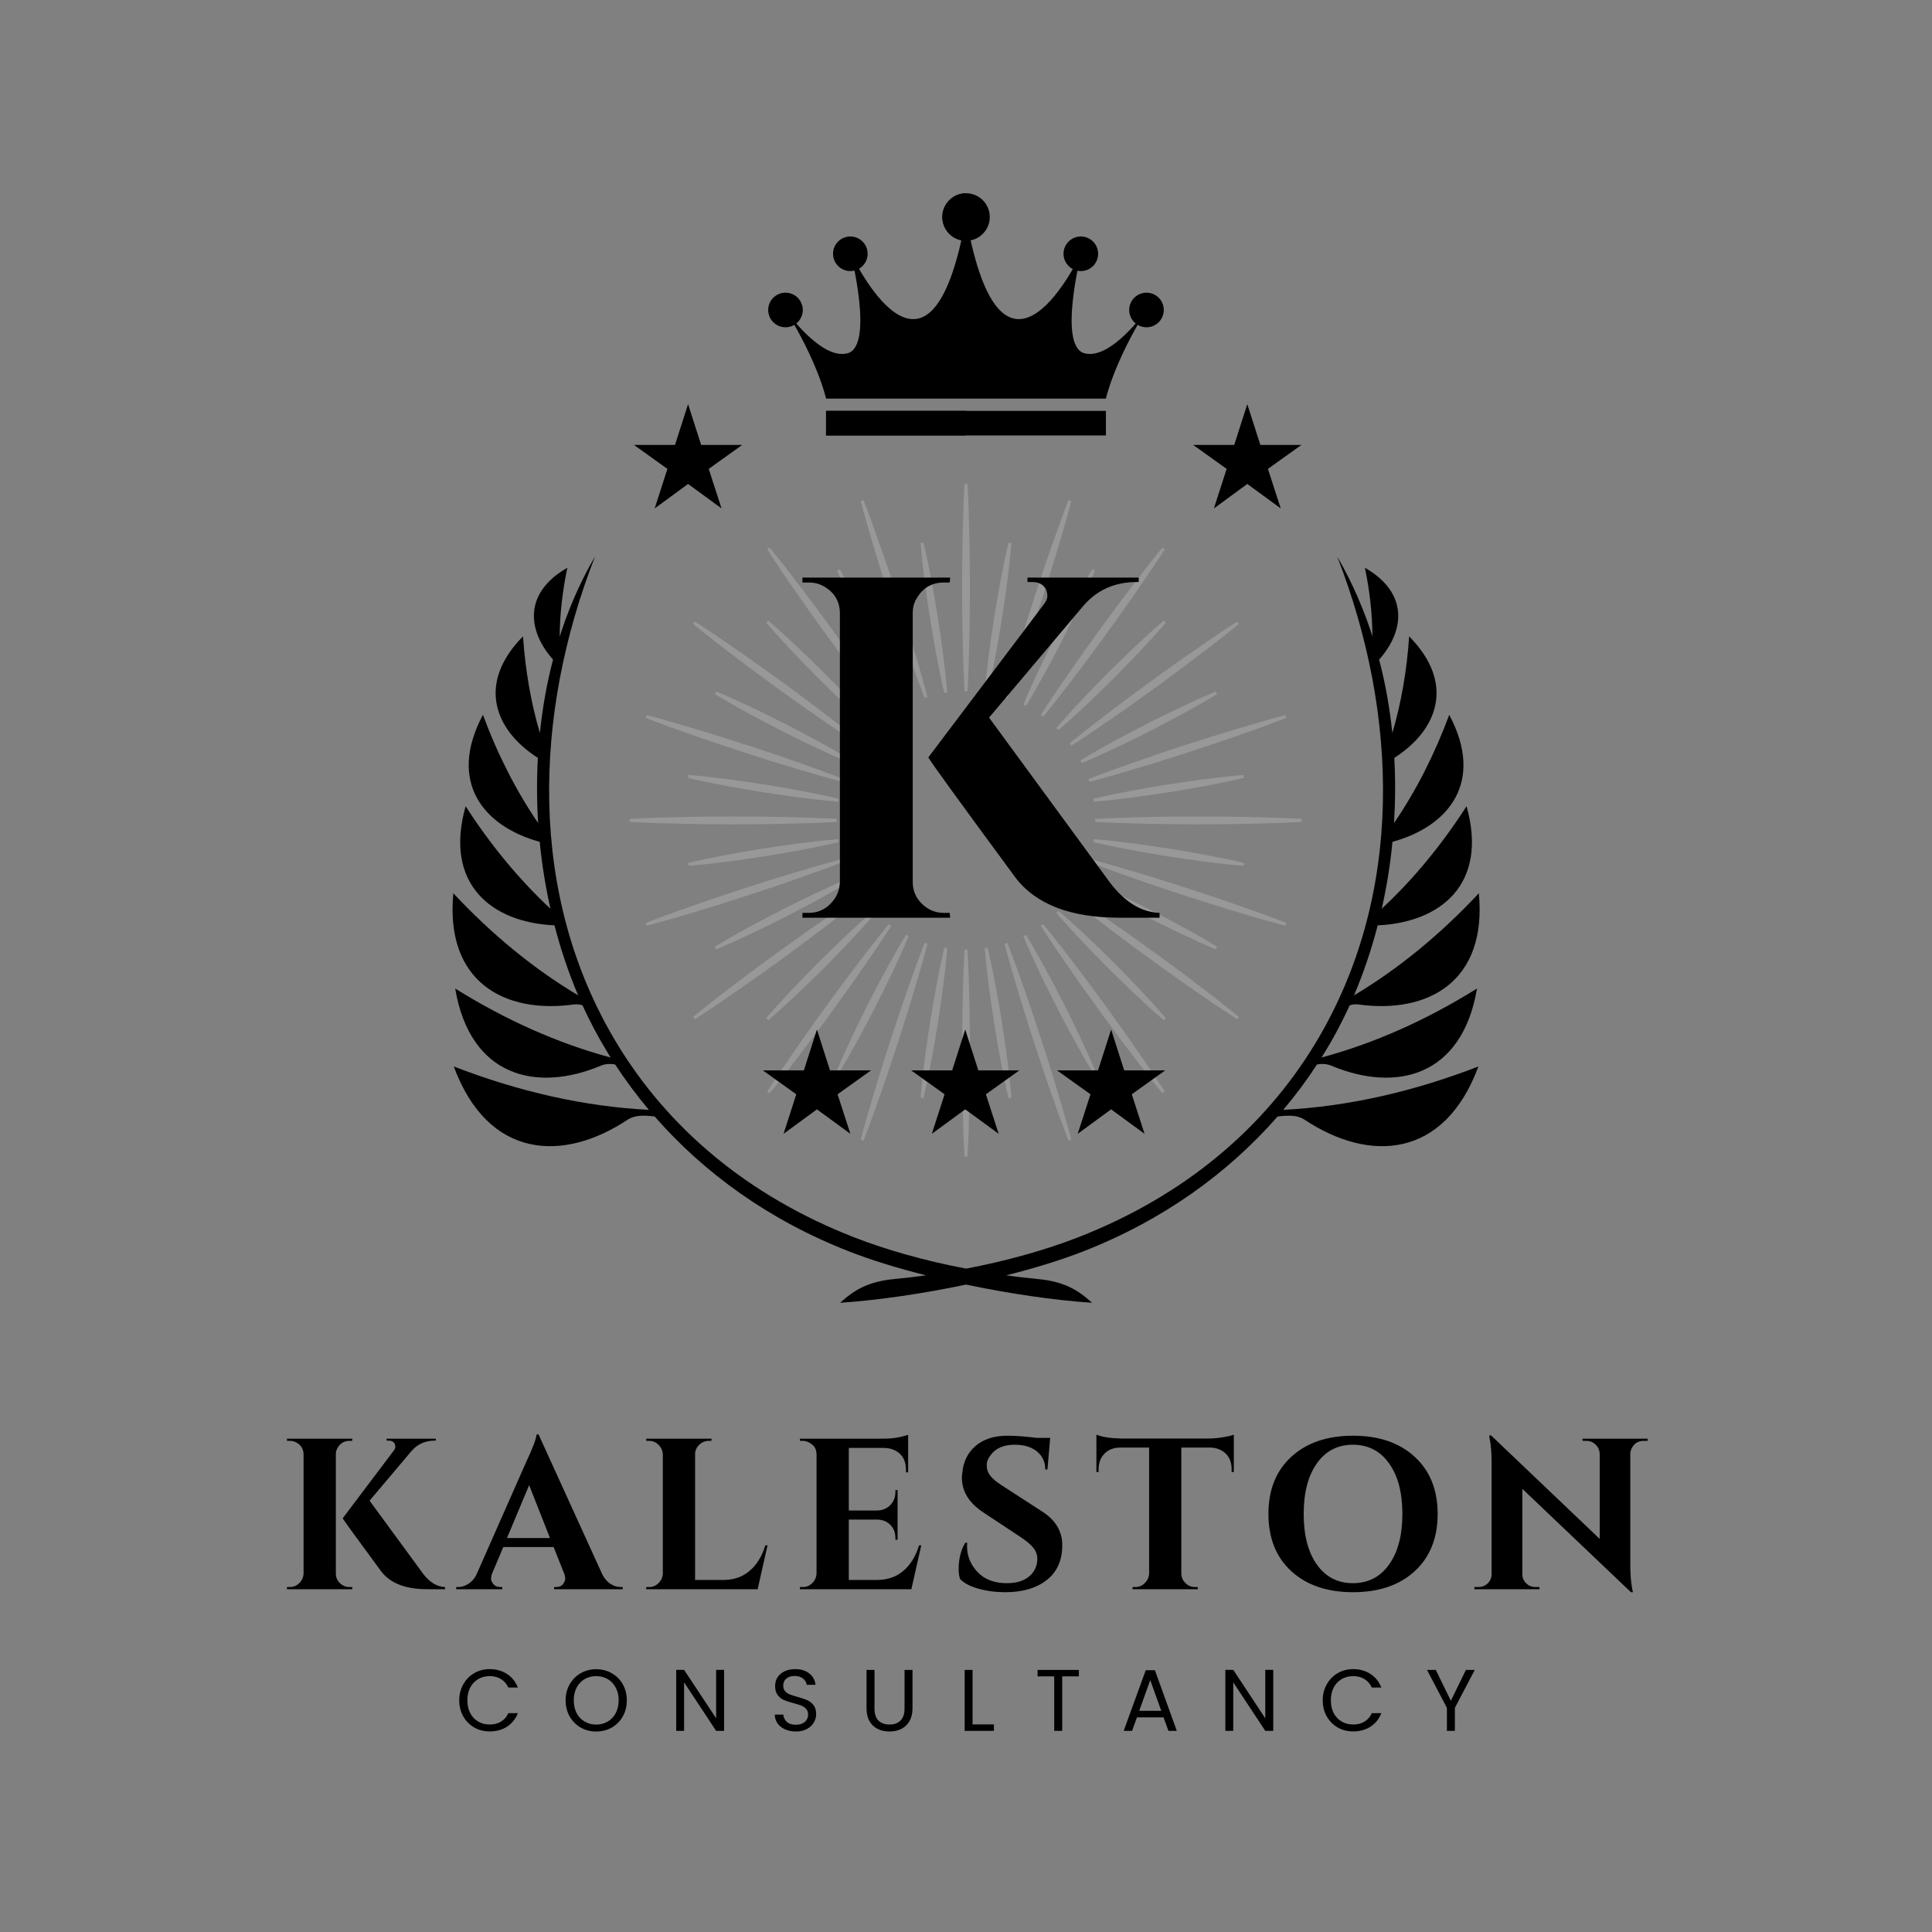<svg xmlns="http://www.w3.org/2000/svg" xmlns:xlink="http://www.w3.org/1999/xlink" width="500" viewBox="0 0 375 375" height="500" preserveAspectRatio="xMidYMid meet"><rect x="0" y="0" width="375" height="375" fill="#808080" stroke="none"/><defs><filter x="0%" y="0%" width="100%" height="100%" id="2aec930bda"></filter><g></g><clipPath id="3173ba6b5f"><path d="M 87 108.027 L 288 108.027 L 288 252.777 L 87 252.777 Z M 87 108.027 " clip-rule="nonzero"></path></clipPath><clipPath id="eea3cd1ac2"><path d="M 149.047 56 L 156 56 L 156 64 L 149.047 64 Z M 149.047 56 " clip-rule="nonzero"></path></clipPath><clipPath id="a10a389f5b"><path d="M 182 37.5 L 193 37.5 L 193 47 L 182 47 Z M 182 37.5 " clip-rule="nonzero"></path></clipPath><clipPath id="e6b680c7a3"><path d="M 182 37.5 L 188 37.5 L 188 47 L 182 47 Z M 182 37.5 " clip-rule="nonzero"></path></clipPath><clipPath id="25911d4c28"><path d="M 160 79 L 215 79 L 215 84.75 L 160 84.75 Z M 160 79 " clip-rule="nonzero"></path></clipPath><clipPath id="0dafad5fd7"><path d="M 160 79 L 188 79 L 188 84.75 L 160 84.75 Z M 160 79 " clip-rule="nonzero"></path></clipPath><mask id="b6358a9aa8"><g filter="url(#2aec930bda)"><rect x="-37.5" width="450" fill="#000000" y="-37.5" height="450" fill-opacity="0.19"></rect></g></mask><clipPath id="7f4a4b5c7a"><path d="M 65 0.969 L 68 0.969 L 68 42 L 65 42 Z M 65 0.969 " clip-rule="nonzero"></path></clipPath><clipPath id="d9b4740be5"><path d="M 91 65 L 131.648 65 L 131.648 67 L 91 67 Z M 91 65 " clip-rule="nonzero"></path></clipPath><clipPath id="56d5cd02d7"><path d="M 65 91 L 68 91 L 68 131.469 L 65 131.469 Z M 65 91 " clip-rule="nonzero"></path></clipPath><clipPath id="2673f03d1c"><path d="M 1.148 65 L 42 65 L 42 67 L 1.148 67 Z M 1.148 65 " clip-rule="nonzero"></path></clipPath><clipPath id="458d68f6e7"><rect x="0" width="132" y="0" height="132"></rect></clipPath><clipPath id="03ce824675"><path d="M 123.055 78.441 L 144.055 78.441 L 144.055 98.691 L 123.055 98.691 Z M 123.055 78.441 " clip-rule="nonzero"></path></clipPath><clipPath id="a5131210e8"><path d="M 231.598 78.441 L 252.598 78.441 L 252.598 98.691 L 231.598 98.691 Z M 231.598 78.441 " clip-rule="nonzero"></path></clipPath><clipPath id="7c7a5e9e7a"><path d="M 148.066 199.832 L 169.066 199.832 L 169.066 220.082 L 148.066 220.082 Z M 148.066 199.832 " clip-rule="nonzero"></path></clipPath><clipPath id="c16476a4c5"><path d="M 176.852 199.832 L 197.852 199.832 L 197.852 220.082 L 176.852 220.082 Z M 176.852 199.832 " clip-rule="nonzero"></path></clipPath><clipPath id="07eb1e9778"><path d="M 205.168 199.832 L 226.168 199.832 L 226.168 220.082 L 205.168 220.082 Z M 205.168 199.832 " clip-rule="nonzero"></path></clipPath></defs><g clip-path="url(#3173ba6b5f)"><path fill="#000000" d="M 117.605 203.754 L 118.516 205.262 C 108.223 202.488 98.125 197.965 88.352 191.871 C 91.238 209.035 104.125 212.113 116.688 206.824 C 117.539 206.48 118.434 206.445 119.391 206.609 C 121.395 209.648 123.57 212.598 125.941 215.418 C 113.438 214.785 100.75 211.902 88.074 207 C 94.727 224.988 109.305 225.652 121.809 217.34 C 123.238 216.406 124.977 216.469 127.07 216.707 C 136.707 227.734 149.34 236.883 164.918 242.945 C 169.047 244.559 174.176 246.148 179.734 247.539 C 177.711 247.828 175.66 248.047 173.652 248.254 C 168.543 248.727 165.84 250.359 163.062 252.871 C 170.582 252.363 179.238 251.074 187.52 249.336 C 195.797 251.074 204.457 252.363 211.973 252.871 C 209.211 250.359 206.516 248.727 201.391 248.254 C 199.379 248.047 197.328 247.828 195.301 247.539 C 200.863 246.148 205.973 244.559 210.121 242.945 C 225.699 236.883 238.332 227.734 247.988 216.707 C 250.062 216.469 251.824 216.406 253.227 217.34 C 265.73 225.652 280.309 224.988 286.961 207 C 274.297 211.902 261.598 214.785 249.082 215.418 C 251.457 212.598 253.656 209.648 255.633 206.609 C 256.598 206.445 257.496 206.48 258.34 206.824 C 270.926 212.113 283.785 209.035 286.688 191.871 C 276.914 197.965 266.812 202.488 256.508 205.262 L 257.43 203.754 C 259.113 201.012 260.598 198.109 261.98 195.129 C 262.539 194.941 263.117 194.891 263.695 194.969 C 277.117 196.82 288.68 190.582 287.043 173.383 C 279.594 181.34 271.5 188.016 262.816 193.195 C 264.664 188.844 266.191 184.309 267.414 179.609 C 279.648 179.059 288.906 171.586 284.656 156.488 C 279.812 164.02 274.32 170.688 268.195 176.383 C 269.164 172.113 269.855 167.781 270.277 163.398 C 281.297 160.379 288.195 151.695 281.297 138.746 C 278.457 146.414 274.883 153.449 270.582 159.75 C 270.832 155.535 270.867 151.285 270.633 147.105 C 279.051 141.719 282.551 132.68 273.516 123.516 C 273.078 130.055 271.996 136.363 270.258 142.27 C 269.738 137.434 268.91 132.656 267.688 128.027 C 272.707 122.375 273.398 115.051 264.926 110.203 C 265.871 114.719 266.367 119.195 266.387 123.535 L 266.746 124.629 C 264.949 118.758 262.555 113.176 259.551 108.027 C 271.441 138.551 272.707 173.691 255.324 202.488 C 245.434 218.848 230.027 232.074 209.234 240.172 C 202.898 242.637 195.371 244.754 187.52 246.238 C 179.664 244.754 172.125 242.637 165.805 240.172 C 145.008 232.074 129.594 218.848 119.711 202.488 C 102.316 173.691 103.582 138.551 115.488 108.027 C 112.473 113.176 110.09 118.758 108.301 124.629 L 108.637 123.535 C 108.66 119.195 109.18 114.719 110.121 110.203 C 101.625 115.051 102.316 122.375 107.348 128.027 C 106.129 132.656 105.285 137.434 104.793 142.27 C 103.043 136.363 101.969 130.055 101.512 123.516 C 92.484 132.68 95.984 141.719 104.398 147.105 C 104.172 151.285 104.191 155.535 104.445 159.75 C 100.164 153.449 96.57 146.414 93.738 138.746 C 86.84 151.695 93.738 160.379 104.758 163.398 C 105.184 167.781 105.887 172.113 106.84 176.383 C 100.727 170.688 95.234 164.02 90.375 156.488 C 86.117 171.586 95.383 179.059 107.625 179.609 C 108.844 184.309 110.367 188.844 112.219 193.195 C 103.535 188.016 95.43 181.34 87.992 173.383 C 86.359 190.582 97.93 196.82 111.332 194.969 C 111.918 194.891 112.492 194.941 113.059 195.129 C 114.43 198.109 115.949 201.012 117.605 203.754 Z M 117.605 203.754 " fill-opacity="1" fill-rule="evenodd"></path></g><path fill="#000000" d="M 187.5 42.125 L 187.5 77.371 L 160.34 77.371 C 160.34 77.371 158.844 70.445 152.465 60.168 C 152.465 60.168 159.387 70.027 164.547 68.559 C 169.707 67.09 165.094 49.047 165.094 49.047 C 165.094 49.047 180.418 82.242 187.5 42.125 " fill-opacity="1" fill-rule="nonzero"></path><path fill="#000000" d="M 187.5 42.125 L 187.5 77.371 L 214.656 77.371 C 214.656 77.371 216.152 70.445 222.531 60.168 C 222.531 60.168 215.609 70.027 210.449 68.559 C 205.285 67.09 209.902 49.047 209.902 49.047 C 209.902 49.047 194.578 82.242 187.5 42.125 " fill-opacity="1" fill-rule="nonzero"></path><g clip-path="url(#eea3cd1ac2)"><path fill="#000000" d="M 155.82 60.168 C 155.82 58.312 154.316 56.809 152.465 56.809 C 150.609 56.809 149.105 58.312 149.105 60.168 C 149.105 62.02 150.609 63.523 152.465 63.523 C 154.316 63.523 155.82 62.02 155.82 60.168 " fill-opacity="1" fill-rule="nonzero"></path></g><path fill="#000000" d="M 168.406 49.258 C 168.406 47.402 166.902 45.902 165.051 45.902 C 163.195 45.902 161.691 47.402 161.691 49.258 C 161.691 51.113 163.195 52.613 165.051 52.613 C 166.902 52.613 168.406 51.113 168.406 49.258 " fill-opacity="1" fill-rule="nonzero"></path><path fill="#000000" d="M 219.176 60.168 C 219.176 58.312 220.68 56.809 222.535 56.809 C 224.387 56.809 225.891 58.312 225.891 60.168 C 225.891 62.02 224.387 63.523 222.535 63.523 C 220.68 63.523 219.176 62.02 219.176 60.168 " fill-opacity="1" fill-rule="nonzero"></path><path fill="#000000" d="M 206.43 49.258 C 206.43 47.402 207.934 45.902 209.789 45.902 C 211.645 45.902 213.145 47.402 213.145 49.258 C 213.145 51.113 211.645 52.613 209.789 52.613 C 207.934 52.613 206.43 51.113 206.43 49.258 " fill-opacity="1" fill-rule="nonzero"></path><g clip-path="url(#a10a389f5b)"><path fill="#000000" d="M 192.113 42.125 C 192.113 39.574 190.047 37.508 187.5 37.508 C 184.949 37.508 182.883 39.574 182.883 42.125 C 182.883 44.672 184.949 46.742 187.5 46.742 C 190.047 46.742 192.113 44.672 192.113 42.125 " fill-opacity="1" fill-rule="nonzero"></path></g><g clip-path="url(#e6b680c7a3)"><path fill="#000000" d="M 187.57 37.508 C 185.023 37.508 182.953 39.574 182.953 42.125 C 182.953 44.672 185.023 46.742 187.57 46.742 " fill-opacity="1" fill-rule="nonzero"></path></g><g clip-path="url(#25911d4c28)"><path fill="#000000" d="M 214.656 84.52 L 160.336 84.52 L 160.336 79.754 L 214.656 79.754 L 214.656 84.52 " fill-opacity="1" fill-rule="nonzero"></path></g><g clip-path="url(#0dafad5fd7)"><path fill="#000000" d="M 187.5 84.52 L 160.336 84.52 L 160.336 79.754 L 187.5 79.754 L 187.5 84.52 " fill-opacity="1" fill-rule="nonzero"></path></g><g mask="url(#b6358a9aa8)"><g transform="matrix(1, 0, 0, 1, 121, 93)"><g clip-path="url(#458d68f6e7)"><path fill="#ffffff" d="M 70.141 41.43 C 70.562 36.234 71.309 31.117 71.98 26.793 C 72.68 22.469 73.555 17.367 74.754 12.305 L 75.316 12.395 C 74.895 17.574 74.152 22.699 73.48 27.031 C 72.785 31.352 71.91 36.449 70.707 41.52 L 70.141 41.43 " fill-opacity="1" fill-rule="nonzero"></path><path fill="#ffffff" d="M 77.629 43.77 C 79.637 38.961 81.926 34.324 83.902 30.418 C 85.902 26.52 88.312 21.938 91.02 17.496 L 91.523 17.754 C 89.523 22.555 87.23 27.195 85.254 31.105 C 83.258 35 80.852 39.582 78.137 44.027 L 77.629 43.77 " fill-opacity="1" fill-rule="nonzero"></path><path fill="#ffffff" d="M 84.031 48.309 C 87.422 44.355 91.035 40.648 94.117 37.547 C 97.227 34.461 100.934 30.848 104.879 27.457 L 105.285 27.859 C 101.895 31.809 98.281 35.516 95.195 38.621 C 92.09 41.707 88.387 45.32 84.434 48.711 L 84.031 48.309 " fill-opacity="1" fill-rule="nonzero"></path><path fill="#ffffff" d="M 88.711 54.602 C 93.16 51.891 97.742 49.484 101.633 47.488 C 105.543 45.512 110.188 43.219 114.988 41.215 L 115.246 41.723 C 110.805 44.43 106.223 46.84 102.324 48.84 C 98.418 50.816 93.781 53.105 88.973 55.109 L 88.711 54.602 " fill-opacity="1" fill-rule="nonzero"></path><path fill="#ffffff" d="M 91.223 62.035 C 96.289 60.832 101.391 59.957 105.711 59.262 C 110.039 58.59 115.164 57.848 120.348 57.422 L 120.434 57.988 C 115.375 59.188 110.273 60.062 105.949 60.762 C 101.621 61.434 96.504 62.18 91.309 62.598 L 91.223 62.035 " fill-opacity="1" fill-rule="nonzero"></path><path fill="#ffffff" d="M 120.348 75.059 C 115.168 74.637 110.039 73.891 105.711 73.219 C 101.387 72.523 96.289 71.648 91.223 70.445 L 91.309 69.883 C 96.504 70.301 101.621 71.047 105.945 71.719 C 110.273 72.418 115.379 73.293 120.434 74.496 L 120.348 75.059 " fill-opacity="1" fill-rule="nonzero"></path><path fill="#ffffff" d="M 114.984 91.266 C 110.188 89.262 105.543 86.969 101.637 84.992 C 97.738 82.996 93.16 80.59 88.711 77.875 L 88.973 77.367 C 93.781 79.375 98.418 81.664 102.324 83.641 C 106.223 85.641 110.805 88.051 115.246 90.758 L 114.984 91.266 " fill-opacity="1" fill-rule="nonzero"></path><path fill="#ffffff" d="M 104.879 105.023 C 100.934 101.633 97.227 98.02 94.121 94.934 C 91.035 91.832 87.422 88.125 84.031 84.172 L 84.434 83.77 C 88.387 87.16 92.09 90.773 95.191 93.859 C 98.281 96.965 101.895 100.676 105.285 104.617 L 104.879 105.023 " fill-opacity="1" fill-rule="nonzero"></path><path fill="#ffffff" d="M 91.02 114.984 C 88.312 110.543 85.902 105.961 83.902 102.062 C 81.926 98.156 79.637 93.52 77.629 88.711 L 78.137 88.449 C 80.852 92.902 83.258 97.48 85.254 101.371 C 87.23 105.281 89.523 109.926 91.523 114.727 L 91.02 114.984 " fill-opacity="1" fill-rule="nonzero"></path><path fill="#ffffff" d="M 74.754 120.176 C 73.555 115.113 72.68 110.012 71.98 105.688 C 71.309 101.363 70.562 96.242 70.141 91.051 L 70.707 90.961 C 71.91 96.031 72.785 101.129 73.48 105.449 C 74.152 109.781 74.895 114.906 75.316 120.086 L 74.754 120.176 " fill-opacity="1" fill-rule="nonzero"></path><path fill="#ffffff" d="M 57.684 120.086 C 58.105 114.902 58.852 109.777 59.523 105.449 C 60.219 101.129 61.094 96.027 62.297 90.961 L 62.859 91.051 C 62.441 96.246 61.695 101.363 61.023 105.684 C 60.324 110.012 59.449 115.113 58.246 120.176 L 57.684 120.086 " fill-opacity="1" fill-rule="nonzero"></path><path fill="#ffffff" d="M 41.477 114.727 C 43.48 109.93 45.77 105.285 47.746 101.375 C 49.746 97.48 52.152 92.898 54.863 88.449 L 55.371 88.711 C 53.367 93.52 51.078 98.156 49.102 102.062 C 47.098 105.961 44.688 110.543 41.984 114.984 L 41.477 114.727 " fill-opacity="1" fill-rule="nonzero"></path><path fill="#ffffff" d="M 27.719 104.617 C 31.105 100.676 34.719 96.965 37.809 93.859 C 40.91 90.773 44.617 87.16 48.57 83.77 L 48.973 84.172 C 45.578 88.125 41.969 91.828 38.883 94.93 C 35.777 98.02 32.066 101.633 28.121 105.023 L 27.719 104.617 " fill-opacity="1" fill-rule="nonzero"></path><path fill="#ffffff" d="M 17.758 90.758 C 22.199 88.051 26.781 85.641 30.68 83.641 C 34.586 81.664 39.223 79.375 44.031 77.367 L 44.289 77.875 C 39.844 80.59 35.262 82.996 31.371 84.992 C 27.457 86.969 22.816 89.262 18.016 91.266 L 17.758 90.758 " fill-opacity="1" fill-rule="nonzero"></path><path fill="#ffffff" d="M 12.566 74.496 C 17.625 73.293 22.73 72.418 27.055 71.719 C 31.379 71.047 36.5 70.301 41.691 69.883 L 41.781 70.445 C 36.715 71.648 31.613 72.523 27.293 73.219 C 22.961 73.891 17.836 74.637 12.656 75.059 L 12.566 74.496 " fill-opacity="1" fill-rule="nonzero"></path><path fill="#ffffff" d="M 41.691 62.598 C 36.5 62.18 31.379 61.434 27.059 60.762 C 22.73 60.062 17.625 59.188 12.566 57.988 L 12.656 57.422 C 17.84 57.848 22.965 58.59 27.293 59.262 C 31.613 59.957 36.715 60.832 41.781 62.035 L 41.691 62.598 " fill-opacity="1" fill-rule="nonzero"></path><path fill="#ffffff" d="M 44.031 55.109 C 39.223 53.105 34.586 50.816 30.68 48.84 C 26.781 46.84 22.199 44.43 17.758 41.723 L 18.016 41.215 C 22.812 43.219 27.457 45.512 31.367 47.484 C 35.262 49.484 39.844 51.891 44.289 54.602 L 44.031 55.109 " fill-opacity="1" fill-rule="nonzero"></path><path fill="#ffffff" d="M 48.57 48.711 C 44.617 45.32 40.91 41.707 37.809 38.621 C 34.723 35.516 31.105 31.805 27.719 27.859 L 28.121 27.457 C 32.066 30.848 35.773 34.461 38.883 37.547 C 41.969 40.648 45.582 44.355 48.973 48.309 L 48.57 48.711 " fill-opacity="1" fill-rule="nonzero"></path><path fill="#ffffff" d="M 54.863 44.027 C 52.152 39.582 49.746 35.004 47.75 31.109 C 45.77 27.195 43.48 22.551 41.477 17.754 L 41.984 17.496 C 44.688 21.938 47.098 26.52 49.102 30.418 C 51.078 34.324 53.367 38.961 55.371 43.77 L 54.863 44.027 " fill-opacity="1" fill-rule="nonzero"></path><path fill="#ffffff" d="M 62.297 41.52 C 61.094 36.453 60.219 31.352 59.523 27.031 C 58.852 22.703 58.105 17.578 57.684 12.395 L 58.246 12.305 C 59.449 17.367 60.324 22.469 61.023 26.793 C 61.695 31.117 62.441 36.234 62.859 41.43 L 62.297 41.52 " fill-opacity="1" fill-rule="nonzero"></path><g clip-path="url(#7f4a4b5c7a)"><path fill="#ffffff" d="M 66.215 41.164 C 66.145 40.066 66.102 38.957 66.059 37.879 C 66.035 37.301 66.012 36.719 65.984 36.141 L 65.852 31.113 C 65.762 27.684 65.75 24.168 65.742 21.07 C 65.754 17.781 65.766 14.383 65.852 11.023 L 65.984 6.004 C 66.012 5.422 66.035 4.844 66.059 4.266 C 66.102 3.188 66.145 2.074 66.215 0.977 L 66.785 0.977 C 66.855 2.074 66.902 3.188 66.945 4.266 C 66.969 4.844 66.992 5.422 67.02 6 L 67.148 11.023 C 67.238 14.379 67.25 17.777 67.262 21.07 C 67.25 24.168 67.238 27.684 67.152 31.113 L 67.02 36.133 C 66.992 36.719 66.969 37.301 66.945 37.879 C 66.902 38.957 66.855 40.066 66.785 41.164 L 66.215 41.164 " fill-opacity="1" fill-rule="nonzero"></path></g><path fill="#ffffff" d="M 73.98 42.301 C 74.25 41.238 74.551 40.168 74.844 39.129 C 75 38.57 75.156 38.012 75.312 37.453 L 76.738 32.633 C 77.715 29.34 78.789 25.996 79.738 23.047 C 80.762 19.926 81.824 16.703 82.949 13.527 L 84.625 8.793 C 84.828 8.246 85.031 7.707 85.23 7.164 C 85.605 6.152 85.992 5.105 86.398 4.082 L 86.941 4.258 C 86.668 5.324 86.367 6.395 86.074 7.434 C 85.918 7.992 85.762 8.547 85.609 9.105 L 84.18 13.926 C 83.227 17.141 82.188 20.383 81.184 23.516 C 80.215 26.461 79.117 29.797 77.973 33.035 L 76.297 37.766 C 76.09 38.316 75.891 38.859 75.688 39.402 C 75.312 40.414 74.926 41.457 74.523 42.48 L 73.98 42.301 " fill-opacity="1" fill-rule="nonzero"></path><path fill="#ffffff" d="M 81.012 45.785 C 81.598 44.859 82.215 43.934 82.809 43.039 C 83.133 42.555 83.457 42.07 83.773 41.586 L 86.621 37.441 C 88.566 34.613 90.625 31.766 92.438 29.25 C 94.379 26.598 96.387 23.852 98.434 21.188 L 101.488 17.207 C 101.855 16.75 102.215 16.293 102.57 15.84 C 103.238 14.992 103.93 14.117 104.633 13.273 L 105.094 13.605 C 104.504 14.535 103.887 15.465 103.289 16.363 C 102.969 16.844 102.645 17.324 102.328 17.809 L 99.48 21.949 C 97.578 24.719 95.59 27.477 93.668 30.141 C 91.836 32.645 89.762 35.48 87.672 38.203 L 84.617 42.188 C 84.25 42.645 83.891 43.102 83.531 43.559 C 82.863 44.402 82.172 45.273 81.473 46.121 L 81.012 45.785 " fill-opacity="1" fill-rule="nonzero"></path><path fill="#ffffff" d="M 86.621 51.27 C 87.465 50.57 88.34 49.879 89.184 49.211 C 89.641 48.852 90.094 48.492 90.551 48.129 L 94.535 45.066 C 97.27 42.973 100.102 40.902 102.598 39.074 C 105.262 37.152 108.016 35.168 110.793 33.262 L 114.93 30.418 C 115.418 30.098 115.898 29.773 116.379 29.457 C 117.277 28.855 118.203 28.234 119.133 27.648 L 119.469 28.109 C 118.621 28.812 117.746 29.504 116.902 30.172 C 116.445 30.527 115.992 30.887 115.543 31.25 L 111.555 34.309 C 108.883 36.355 106.145 38.363 103.492 40.305 C 100.977 42.117 98.129 44.176 95.301 46.121 L 91.164 48.961 C 90.672 49.285 90.188 49.609 89.703 49.93 C 88.809 50.527 87.883 51.145 86.957 51.73 L 86.621 51.27 " fill-opacity="1" fill-rule="nonzero"></path><path fill="#ffffff" d="M 90.262 58.219 C 91.281 57.816 92.324 57.43 93.332 57.055 C 93.879 56.855 94.426 56.652 94.969 56.445 L 99.707 54.77 C 102.941 53.625 106.281 52.527 109.227 51.559 C 112.352 50.555 115.586 49.52 118.816 48.562 L 123.629 47.137 C 124.191 46.98 124.75 46.824 125.305 46.668 C 126.344 46.375 127.418 46.074 128.484 45.801 L 128.66 46.344 C 127.637 46.75 126.59 47.137 125.578 47.512 C 125.035 47.711 124.496 47.91 123.953 48.117 L 119.215 49.793 C 116.051 50.914 112.82 51.977 109.695 53.004 C 106.746 53.953 103.406 55.027 100.109 56.004 L 95.293 57.43 C 94.727 57.586 94.168 57.742 93.609 57.898 C 92.574 58.191 91.5 58.492 90.438 58.762 L 90.262 58.219 " fill-opacity="1" fill-rule="nonzero"></path><g clip-path="url(#d9b4740be5)"><path fill="#ffffff" d="M 111.672 67 C 108.57 66.988 105.059 66.977 101.625 66.891 L 96.609 66.758 C 96.023 66.73 95.441 66.707 94.859 66.684 C 93.785 66.641 92.672 66.598 91.578 66.523 L 91.578 65.953 C 92.672 65.883 93.785 65.84 94.863 65.797 C 95.441 65.773 96.023 65.75 96.602 65.723 L 101.625 65.59 C 105.059 65.5 108.57 65.492 111.672 65.48 C 114.961 65.492 118.355 65.504 121.719 65.594 L 126.738 65.723 C 127.32 65.75 127.898 65.773 128.477 65.797 C 129.555 65.84 130.668 65.887 131.766 65.953 L 131.766 66.523 C 130.668 66.594 129.555 66.641 128.477 66.684 C 127.898 66.707 127.32 66.73 126.742 66.758 L 121.719 66.887 C 118.352 66.977 114.957 66.988 111.672 67 " fill-opacity="1" fill-rule="nonzero"></path></g><path fill="#ffffff" d="M 128.484 86.68 C 127.418 86.406 126.344 86.105 125.305 85.812 C 124.75 85.656 124.191 85.5 123.633 85.348 L 118.816 83.922 C 115.59 82.965 112.355 81.926 109.227 80.922 C 106.285 79.953 102.949 78.859 99.707 77.711 L 94.973 76.035 C 94.426 75.828 93.879 75.625 93.332 75.426 C 92.324 75.051 91.281 74.664 90.262 74.262 L 90.438 73.719 C 91.504 73.988 92.578 74.293 93.613 74.582 C 94.172 74.738 94.73 74.895 95.289 75.051 L 100.109 76.477 C 103.414 77.457 106.75 78.531 109.695 79.477 C 112.816 80.504 116.043 81.562 119.215 82.688 L 123.949 84.363 C 124.496 84.57 125.039 84.77 125.578 84.969 C 126.59 85.344 127.637 85.73 128.66 86.137 L 128.484 86.68 " fill-opacity="1" fill-rule="nonzero"></path><path fill="#ffffff" d="M 119.133 104.832 C 118.207 104.242 117.277 103.625 116.379 103.027 C 115.898 102.707 115.418 102.387 114.934 102.066 L 110.793 99.219 C 108.02 97.316 105.266 95.328 102.602 93.406 C 100.098 91.574 97.262 89.5 94.535 87.414 L 90.555 84.355 C 90.094 83.988 89.641 83.629 89.184 83.266 C 88.34 82.602 87.465 81.91 86.621 81.211 L 86.957 80.75 C 87.883 81.336 88.809 81.953 89.707 82.551 C 90.188 82.871 90.672 83.195 91.156 83.512 L 95.301 86.359 C 98.133 88.309 100.98 90.363 103.492 92.176 C 106.141 94.117 108.883 96.121 111.555 98.172 L 115.535 101.227 C 115.992 101.594 116.445 101.949 116.902 102.309 C 117.746 102.977 118.621 103.668 119.469 104.371 L 119.133 104.832 " fill-opacity="1" fill-rule="nonzero"></path><path fill="#ffffff" d="M 104.633 119.207 C 103.93 118.363 103.238 117.484 102.57 116.641 C 102.215 116.188 101.855 115.73 101.492 115.281 L 98.434 111.293 C 96.391 108.629 94.383 105.887 92.438 103.23 C 90.625 100.715 88.566 97.867 86.621 95.039 L 83.777 90.902 C 83.457 90.41 83.133 89.926 82.809 89.441 C 82.215 88.547 81.598 87.621 81.012 86.695 L 81.473 86.359 C 82.172 87.203 82.863 88.078 83.531 88.922 C 83.891 89.379 84.25 89.836 84.613 90.289 L 87.672 94.273 C 89.758 96.996 91.836 99.832 93.664 102.336 C 95.59 105.004 97.574 107.758 99.48 110.531 L 102.324 114.668 C 102.645 115.156 102.969 115.637 103.285 116.117 C 103.887 117.016 104.504 117.941 105.094 118.875 L 104.633 119.207 " fill-opacity="1" fill-rule="nonzero"></path><path fill="#ffffff" d="M 86.398 128.398 C 85.992 127.375 85.605 126.328 85.23 125.316 C 85.031 124.773 84.828 124.23 84.625 123.691 L 82.949 118.953 C 81.824 115.777 80.762 112.555 79.738 109.438 C 78.789 106.484 77.715 103.145 76.738 99.848 L 75.312 95.035 C 75.156 94.469 75 93.91 74.844 93.352 C 74.551 92.312 74.25 91.242 73.98 90.176 L 74.523 90 C 74.926 91.023 75.312 92.066 75.688 93.074 C 75.891 93.621 76.09 94.164 76.297 94.707 L 77.973 99.445 C 79.117 102.684 80.215 106.02 81.18 108.965 C 82.188 112.098 83.227 115.336 84.18 118.555 L 85.605 123.367 C 85.762 123.93 85.918 124.488 86.074 125.047 C 86.367 126.086 86.668 127.156 86.941 128.223 L 86.398 128.398 " fill-opacity="1" fill-rule="nonzero"></path><g clip-path="url(#56d5cd02d7)"><path fill="#ffffff" d="M 66.215 131.504 C 66.145 130.406 66.102 129.293 66.059 128.211 C 66.035 127.637 66.012 127.059 65.984 126.48 L 65.852 121.457 C 65.766 118.098 65.754 114.699 65.742 111.414 C 65.75 108.312 65.762 104.797 65.852 101.367 L 65.984 96.348 C 66.012 95.762 66.035 95.18 66.059 94.602 C 66.102 93.523 66.145 92.414 66.215 91.316 L 66.785 91.316 C 66.855 92.414 66.902 93.527 66.945 94.602 C 66.969 95.18 66.992 95.762 67.02 96.34 L 67.152 101.367 C 67.238 104.797 67.25 108.312 67.262 111.41 C 67.25 114.703 67.238 118.102 67.148 121.457 L 67.02 126.477 C 66.992 127.059 66.969 127.637 66.945 128.215 C 66.902 129.293 66.855 130.406 66.785 131.504 L 66.215 131.504 " fill-opacity="1" fill-rule="nonzero"></path></g><path fill="#ffffff" d="M 46.062 128.223 C 46.336 127.156 46.637 126.082 46.93 125.043 C 47.086 124.484 47.242 123.93 47.395 123.375 L 48.82 118.555 C 49.781 115.324 50.816 112.09 51.82 108.965 C 52.785 106.023 53.883 102.691 55.027 99.445 L 56.707 94.711 C 56.914 94.164 57.113 93.621 57.316 93.074 C 57.688 92.066 58.074 91.023 58.48 90 L 59.023 90.176 C 58.75 91.242 58.449 92.312 58.16 93.352 C 58.004 93.91 57.844 94.469 57.691 95.027 L 56.266 99.848 C 55.285 103.148 54.211 106.488 53.266 109.434 C 52.238 112.559 51.176 115.789 50.055 118.953 L 48.379 123.688 C 48.172 124.234 47.973 124.773 47.773 125.316 C 47.398 126.328 47.012 127.375 46.605 128.398 L 46.062 128.223 " fill-opacity="1" fill-rule="nonzero"></path><path fill="#ffffff" d="M 27.91 118.875 C 28.5 117.941 29.121 117.012 29.719 116.113 C 30.039 115.633 30.359 115.152 30.676 114.672 L 33.52 110.531 C 35.426 107.758 37.414 105.004 39.336 102.34 C 41.164 99.836 43.238 97.004 45.328 94.273 L 48.387 90.293 C 48.754 89.836 49.113 89.379 49.473 88.926 C 50.141 88.078 50.828 87.207 51.531 86.359 L 51.992 86.695 C 51.406 87.621 50.789 88.547 50.191 89.445 C 49.871 89.926 49.547 90.41 49.227 90.898 L 46.383 95.039 C 44.438 97.867 42.379 100.715 40.566 103.23 C 38.621 105.887 36.613 108.629 34.57 111.293 L 31.512 115.277 C 31.148 115.73 30.789 116.184 30.434 116.637 C 29.766 117.484 29.074 118.359 28.371 119.207 L 27.91 118.875 " fill-opacity="1" fill-rule="nonzero"></path><path fill="#ffffff" d="M 13.531 104.371 C 14.379 103.672 15.254 102.98 16.102 102.312 C 16.555 101.953 17.008 101.594 17.461 101.23 L 21.449 98.172 C 24.125 96.121 26.863 94.117 29.512 92.176 C 32.02 90.363 34.867 88.312 37.703 86.359 L 41.84 83.516 C 42.332 83.195 42.812 82.871 43.297 82.551 C 44.191 81.953 45.117 81.336 46.047 80.75 L 46.383 81.211 C 45.539 81.91 44.664 82.602 43.82 83.266 C 43.363 83.625 42.91 83.988 42.453 84.352 L 38.465 87.414 C 35.742 89.5 32.906 91.574 30.406 93.406 C 27.738 95.328 24.98 97.316 22.211 99.219 L 18.074 102.062 C 17.586 102.387 17.105 102.707 16.621 103.027 C 15.723 103.625 14.797 104.246 13.867 104.832 L 13.531 104.371 " fill-opacity="1" fill-rule="nonzero"></path><path fill="#ffffff" d="M 4.344 86.137 C 5.363 85.73 6.41 85.344 7.422 84.969 C 7.965 84.77 8.508 84.57 9.047 84.363 L 13.785 82.688 C 16.957 81.566 20.184 80.504 23.305 79.477 C 26.254 78.527 29.59 77.457 32.895 76.477 L 37.707 75.051 C 38.273 74.895 38.832 74.738 39.387 74.582 C 40.426 74.293 41.5 73.988 42.562 73.719 L 42.738 74.262 C 41.719 74.664 40.676 75.051 39.668 75.426 C 39.121 75.625 38.578 75.828 38.035 76.035 L 33.297 77.711 C 30.055 78.859 26.719 79.953 23.777 80.922 C 20.645 81.926 17.41 82.965 14.188 83.922 L 9.375 85.344 C 8.809 85.5 8.254 85.656 7.699 85.812 C 6.66 86.105 5.586 86.406 4.52 86.68 L 4.344 86.137 " fill-opacity="1" fill-rule="nonzero"></path><g clip-path="url(#2673f03d1c)"><path fill="#ffffff" d="M 21.328 67 C 18.047 66.988 14.652 66.977 11.285 66.887 L 6.266 66.758 C 5.684 66.73 5.105 66.707 4.527 66.684 C 3.449 66.641 2.336 66.594 1.238 66.523 L 1.238 65.953 C 2.332 65.887 3.449 65.84 4.523 65.797 C 5.102 65.773 5.684 65.75 6.262 65.723 L 11.285 65.594 C 14.645 65.504 18.043 65.492 21.328 65.48 C 24.43 65.492 27.941 65.5 31.375 65.59 L 36.395 65.723 C 36.98 65.75 37.562 65.773 38.141 65.797 C 39.219 65.84 40.328 65.883 41.426 65.953 L 41.426 66.523 C 40.328 66.598 39.219 66.641 38.145 66.684 C 37.562 66.707 36.98 66.73 36.402 66.758 L 31.375 66.891 C 27.941 66.977 24.43 66.988 21.332 67 L 21.328 67 " fill-opacity="1" fill-rule="nonzero"></path></g><path fill="#ffffff" d="M 42.562 58.762 C 41.5 58.492 40.43 58.191 39.395 57.898 C 38.836 57.742 38.273 57.586 37.715 57.43 L 32.895 56.004 C 29.598 55.027 26.258 53.953 23.309 53.004 C 20.184 51.977 16.953 50.914 13.785 49.793 L 9.055 48.117 C 8.508 47.91 7.965 47.711 7.426 47.512 C 6.41 47.137 5.363 46.75 4.344 46.344 L 4.52 45.801 C 5.586 46.074 6.66 46.375 7.699 46.668 C 8.254 46.824 8.809 46.98 9.367 47.133 L 14.188 48.562 C 17.414 49.52 20.648 50.555 23.773 51.559 C 26.723 52.527 30.062 53.625 33.297 54.766 L 38.027 56.445 C 38.578 56.652 39.121 56.852 39.668 57.055 C 40.676 57.43 41.719 57.816 42.738 58.219 L 42.562 58.762 " fill-opacity="1" fill-rule="nonzero"></path><path fill="#ffffff" d="M 46.047 51.73 C 45.121 51.145 44.195 50.527 43.297 49.93 C 42.816 49.609 42.332 49.285 41.844 48.965 L 37.703 46.121 C 34.871 44.172 32.023 42.117 29.512 40.305 C 26.859 38.363 24.121 36.359 21.449 34.309 L 17.465 31.254 C 17.008 30.887 16.555 30.527 16.102 30.168 C 15.254 29.5 14.379 28.809 13.531 28.109 L 13.867 27.648 C 14.797 28.234 15.727 28.855 16.625 29.453 C 17.105 29.773 17.586 30.098 18.07 30.414 L 22.211 33.262 C 24.984 35.168 27.738 37.152 30.402 39.074 C 32.902 40.902 35.73 42.973 38.465 45.066 L 42.449 48.125 C 42.91 48.492 43.363 48.852 43.82 49.215 C 44.664 49.879 45.539 50.57 46.383 51.27 L 46.047 51.73 " fill-opacity="1" fill-rule="nonzero"></path><path fill="#ffffff" d="M 51.531 46.121 C 50.828 45.273 50.141 44.398 49.473 43.555 C 49.113 43.102 48.754 42.645 48.391 42.191 L 45.328 38.203 C 43.234 35.473 41.164 32.641 39.336 30.145 C 37.414 27.477 35.426 24.719 33.52 21.949 L 30.68 17.812 C 30.359 17.324 30.039 16.848 29.719 16.367 C 29.117 15.469 28.5 14.539 27.91 13.605 L 28.371 13.273 C 29.074 14.121 29.766 14.996 30.434 15.844 C 30.793 16.297 31.148 16.75 31.512 17.199 L 34.57 21.188 C 36.613 23.852 38.621 26.598 40.562 29.25 C 42.379 31.766 44.438 34.613 46.379 37.441 L 49.223 41.578 C 49.547 42.07 49.867 42.551 50.191 43.035 C 50.789 43.93 51.406 44.855 51.992 45.785 L 51.531 46.121 " fill-opacity="1" fill-rule="nonzero"></path><path fill="#ffffff" d="M 58.48 42.48 C 58.074 41.457 57.688 40.414 57.316 39.402 C 57.113 38.859 56.914 38.316 56.707 37.773 L 55.027 33.035 C 53.883 29.793 52.785 26.457 51.82 23.516 C 50.816 20.387 49.777 17.152 48.82 13.926 L 47.395 9.113 C 47.242 8.551 47.086 7.996 46.93 7.438 C 46.637 6.398 46.336 5.324 46.062 4.258 L 46.605 4.082 C 47.012 5.105 47.398 6.152 47.773 7.164 C 47.973 7.707 48.172 8.246 48.379 8.789 L 50.055 13.527 C 51.176 16.691 52.238 19.922 53.266 23.043 C 54.211 25.992 55.285 29.336 56.266 32.633 L 57.691 37.449 C 57.844 38.012 58.004 38.57 58.16 39.129 C 58.449 40.168 58.75 41.238 59.023 42.301 L 58.48 42.48 " fill-opacity="1" fill-rule="nonzero"></path></g></g></g><g clip-path="url(#03ce824675)"><path fill="#000000" d="M 133.555 93.934 L 140.047 98.684 L 137.562 91.012 L 144.055 86.363 L 136.094 86.363 L 133.555 78.445 L 131.016 86.363 L 123.055 86.363 L 129.547 91.012 L 127.07 98.684 Z M 133.555 93.934 " fill-opacity="1" fill-rule="nonzero"></path></g><g fill="#000000" fill-opacity="1"><g transform="translate(151.804, 178.128)"><g><path d="M 5.188 -0.938 C 6.82 -0.938 8.219 -1.52 9.375 -2.688 C 10.539 -3.852 11.156 -5.254 11.219 -6.891 L 11.219 -59.219 C 11.156 -61.477 10.117 -63.176 8.109 -64.312 C 7.234 -64.812 6.258 -65.062 5.188 -65.062 L 3.953 -65.062 L 3.953 -66.016 L 32.625 -66.016 L 32.531 -65.062 L 31.406 -65.062 C 29.133 -65.062 27.406 -64.086 26.219 -62.141 C 25.645 -61.266 25.359 -60.289 25.359 -59.219 L 25.359 -6.891 C 25.359 -5.254 25.957 -3.852 27.156 -2.688 C 28.352 -1.52 29.77 -0.938 31.406 -0.938 L 32.531 -0.938 L 32.625 0 L 3.953 0 L 3.953 -0.938 Z M 73.266 0 L 65.531 0 C 55.977 0 49.223 -2.609 45.266 -7.828 C 34.016 -23.098 28.391 -30.863 28.391 -31.125 L 50.734 -60.734 C 51.234 -61.359 51.484 -61.922 51.484 -62.422 C 51.484 -62.922 51.391 -63.363 51.203 -63.75 C 50.703 -64.688 49.82 -65.156 48.562 -65.156 L 47.625 -65.156 L 47.625 -66.016 L 69.219 -66.016 L 69.219 -65.156 L 68.844 -65.156 C 64.625 -65.156 61.195 -63.648 58.562 -60.641 L 40.172 -38.844 L 63.656 -6.797 C 66.539 -3.016 69.742 -1.062 73.266 -0.938 Z M 73.266 0 "></path></g></g></g><g clip-path="url(#a5131210e8)"><path fill="#000000" d="M 242.098 93.934 L 248.59 98.684 L 246.105 91.012 L 252.598 86.363 L 244.637 86.363 L 242.098 78.445 L 239.562 86.363 L 231.598 86.363 L 238.09 91.012 L 235.617 98.684 Z M 242.098 93.934 " fill-opacity="1" fill-rule="nonzero"></path></g><g clip-path="url(#7c7a5e9e7a)"><path fill="#000000" d="M 158.566 215.324 L 165.059 220.074 L 162.574 212.402 L 169.066 207.758 L 161.105 207.758 L 158.566 199.836 L 156.031 207.758 L 148.066 207.758 L 154.559 212.402 L 152.086 220.074 Z M 158.566 215.324 " fill-opacity="1" fill-rule="nonzero"></path></g><g clip-path="url(#c16476a4c5)"><path fill="#000000" d="M 187.352 215.324 L 193.844 220.074 L 191.359 212.402 L 197.852 207.758 L 189.891 207.758 L 187.352 199.836 L 184.816 207.758 L 176.852 207.758 L 183.344 212.402 L 180.867 220.074 Z M 187.352 215.324 " fill-opacity="1" fill-rule="nonzero"></path></g><g clip-path="url(#07eb1e9778)"><path fill="#000000" d="M 215.668 215.324 L 222.16 220.074 L 219.676 212.402 L 226.168 207.758 L 218.203 207.758 L 215.668 199.836 L 213.129 207.758 L 205.168 207.758 L 211.66 212.402 L 209.184 220.074 Z M 215.668 215.324 " fill-opacity="1" fill-rule="nonzero"></path></g><g fill="#000000" fill-opacity="1"><g transform="translate(53.954, 308.467)"><g><path d="M 2.297 -0.422 C 3.016 -0.422 3.629 -0.676 4.141 -1.188 C 4.66 -1.707 4.938 -2.328 4.969 -3.047 L 4.969 -26.203 C 4.938 -27.211 4.477 -27.969 3.594 -28.469 C 3.195 -28.688 2.766 -28.797 2.297 -28.797 L 1.75 -28.797 L 1.75 -29.219 L 14.438 -29.219 L 14.391 -28.797 L 13.891 -28.797 C 12.891 -28.797 12.129 -28.363 11.609 -27.5 C 11.359 -27.113 11.234 -26.68 11.234 -26.203 L 11.234 -3.047 C 11.234 -2.328 11.492 -1.707 12.016 -1.188 C 12.547 -0.676 13.172 -0.422 13.891 -0.422 L 14.391 -0.422 L 14.438 0 L 1.75 0 L 1.75 -0.422 Z M 32.422 0 L 29 0 C 24.77 0 21.781 -1.156 20.031 -3.469 C 15.051 -10.227 12.562 -13.66 12.562 -13.766 L 22.453 -26.875 C 22.672 -27.156 22.781 -27.406 22.781 -27.625 C 22.781 -27.852 22.738 -28.051 22.656 -28.219 C 22.438 -28.633 22.051 -28.844 21.5 -28.844 L 21.078 -28.844 L 21.078 -29.219 L 30.641 -29.219 L 30.641 -28.844 L 30.469 -28.844 C 28.602 -28.844 27.086 -28.172 25.922 -26.828 L 17.781 -17.188 L 28.172 -3 C 29.453 -1.332 30.867 -0.473 32.422 -0.422 Z M 32.422 0 "></path></g></g></g><g fill="#000000" fill-opacity="1"><g transform="translate(89.674, 308.467)"><g><path d="M 30.812 -0.422 L 31.188 -0.422 L 31.188 0 L 17.875 0 L 17.875 -0.422 L 18.25 -0.422 C 18.852 -0.422 19.301 -0.609 19.594 -0.984 C 19.883 -1.359 20.031 -1.711 20.031 -2.047 C 20.031 -2.379 19.961 -2.711 19.828 -3.047 L 17.781 -8.188 L 8.016 -8.188 L 5.844 -3.047 C 5.707 -2.68 5.641 -2.336 5.641 -2.016 C 5.641 -1.703 5.789 -1.359 6.094 -0.984 C 6.406 -0.609 6.863 -0.422 7.469 -0.422 L 7.812 -0.422 L 7.812 0 L -1.125 0 L -1.125 -0.422 L -0.75 -0.422 C -0.102 -0.422 0.535 -0.613 1.172 -1 C 1.816 -1.383 2.348 -1.969 2.766 -2.75 L 12.406 -24.578 C 13.707 -27.336 14.398 -29.16 14.484 -30.047 L 14.859 -30.047 L 27.25 -2.844 C 27.676 -2.031 28.207 -1.422 28.844 -1.016 C 29.477 -0.617 30.133 -0.422 30.812 -0.422 Z M 8.734 -9.938 L 17.078 -9.938 L 13.031 -20.203 Z M 8.734 -9.938 "></path></g></g></g><g fill="#000000" fill-opacity="1"><g transform="translate(123.683, 308.467)"><g><path d="M 2.297 -0.422 C 3.016 -0.422 3.629 -0.676 4.141 -1.188 C 4.66 -1.707 4.938 -2.328 4.969 -3.047 L 4.969 -26.172 C 4.938 -26.891 4.66 -27.504 4.141 -28.016 C 3.629 -28.535 3.016 -28.797 2.297 -28.797 L 1.75 -28.797 L 1.75 -29.219 L 14.438 -29.219 L 14.391 -28.797 L 13.891 -28.797 C 13.172 -28.797 12.547 -28.535 12.016 -28.016 C 11.492 -27.504 11.234 -26.891 11.234 -26.172 L 11.234 -1.797 L 16.688 -1.797 C 18.719 -1.797 20.422 -2.379 21.797 -3.547 C 23.18 -4.711 24.207 -6.367 24.875 -8.516 L 25.297 -8.516 L 23.375 0 L 1.75 0 L 1.75 -0.422 Z M 2.297 -0.422 "></path></g></g></g><g fill="#000000" fill-opacity="1"><g transform="translate(153.52, 308.467)"><g><path d="M 2.297 -0.422 C 3.016 -0.422 3.629 -0.676 4.141 -1.188 C 4.66 -1.707 4.938 -2.328 4.969 -3.047 L 4.969 -26.297 C 4.914 -27.016 4.707 -27.539 4.344 -27.875 C 3.676 -28.488 2.992 -28.797 2.297 -28.797 L 1.75 -28.797 L 1.75 -29.219 L 17.734 -29.219 C 19.098 -29.219 20.223 -29.32 21.109 -29.531 C 22.004 -29.738 22.551 -29.883 22.75 -29.969 L 22.75 -22.656 L 22.328 -22.703 L 22.328 -23.156 C 22.328 -24.883 21.688 -26.109 20.406 -26.828 C 19.789 -27.191 19.066 -27.391 18.234 -27.422 L 11.234 -27.422 L 11.234 -15.281 L 16.734 -15.281 C 17.766 -15.301 18.613 -15.648 19.281 -16.328 C 19.945 -17.016 20.281 -17.859 20.281 -18.859 L 20.281 -19.234 L 20.703 -19.234 L 20.703 -9.594 L 20.281 -9.594 L 20.281 -9.938 C 20.281 -10.969 19.953 -11.816 19.297 -12.484 C 18.648 -13.148 17.82 -13.492 16.812 -13.516 L 11.234 -13.516 L 11.234 -1.797 L 16.688 -1.797 C 18.719 -1.797 20.422 -2.379 21.797 -3.547 C 23.18 -4.711 24.207 -6.367 24.875 -8.516 L 25.297 -8.516 L 23.375 0 L 1.75 0 L 1.75 -0.422 Z M 2.297 -0.422 "></path></g></g></g><g fill="#000000" fill-opacity="1"><g transform="translate(183.982, 308.467)"><g><path d="M 2.094 -3.875 C 2.094 -5.883 2.52 -7.598 3.375 -9.016 L 3.75 -9.016 C 3.727 -8.797 3.719 -8.57 3.719 -8.344 C 3.719 -6.426 4.406 -4.75 5.781 -3.312 C 7.156 -1.883 9.039 -1.172 11.438 -1.172 C 13.301 -1.172 14.754 -1.613 15.797 -2.5 C 16.836 -3.395 17.359 -4.523 17.359 -5.891 C 17.359 -6.691 17.098 -7.41 16.578 -8.047 C 16.066 -8.691 15.211 -9.406 14.016 -10.188 L 6.766 -14.984 C 4.066 -16.797 2.719 -19.02 2.719 -21.656 C 2.719 -21.938 2.742 -22.219 2.797 -22.5 C 2.961 -24.695 3.816 -26.461 5.359 -27.797 C 6.898 -29.129 8.969 -29.797 11.562 -29.797 C 13.094 -29.797 14.984 -29.656 17.234 -29.375 L 19.859 -29.375 L 19.328 -23.25 L 18.906 -23.25 C 18.906 -24.695 18.367 -25.859 17.297 -26.734 C 16.223 -27.609 14.797 -28.047 13.016 -28.047 C 10.848 -28.047 9.281 -27.379 8.312 -26.047 C 7.801 -25.398 7.547 -24.754 7.547 -24.109 C 7.547 -23.473 7.672 -22.938 7.922 -22.5 C 8.316 -21.77 9.164 -20.988 10.469 -20.156 L 18.453 -14.984 C 20.953 -13.336 22.203 -11.195 22.203 -8.562 C 22.203 -5.602 21.191 -3.336 19.172 -1.766 C 17.16 -0.203 14.484 0.578 11.141 0.578 C 9.254 0.578 7.508 0.348 5.906 -0.109 C 4.301 -0.566 3.125 -1.188 2.375 -1.969 C 2.188 -2.488 2.094 -3.125 2.094 -3.875 Z M 2.094 -3.875 "></path></g></g></g><g fill="#000000" fill-opacity="1"><g transform="translate(212.233, 308.467)"><g><path d="M 17.062 -27.5 L 17.062 -3 C 17.094 -2.281 17.363 -1.672 17.875 -1.172 C 18.395 -0.672 19.016 -0.422 19.734 -0.422 L 20.234 -0.422 L 20.281 0 L 7.594 0 L 7.594 -0.422 L 8.141 -0.422 C 8.836 -0.422 9.441 -0.672 9.953 -1.172 C 10.461 -1.672 10.75 -2.27 10.812 -2.969 L 10.812 -27.5 L 5.172 -27.5 C 3.891 -27.477 2.875 -27.078 2.125 -26.297 C 1.375 -25.516 1 -24.5 1 -23.25 L 1 -22.75 L 0.578 -22.75 L 0.578 -30 C 1.723 -29.531 3.367 -29.281 5.516 -29.25 L 22.328 -29.25 C 23.191 -29.25 24.129 -29.332 25.141 -29.5 C 26.16 -29.664 26.863 -29.832 27.25 -30 L 27.25 -22.75 L 26.828 -22.75 L 26.828 -23.25 C 26.828 -24.969 26.176 -26.191 24.875 -26.922 C 24.258 -27.285 23.52 -27.477 22.656 -27.5 Z M 17.062 -27.5 "></path></g></g></g><g fill="#000000" fill-opacity="1"><g transform="translate(244.155, 308.467)"><g><path d="M 6.484 -25.703 C 9.453 -28.43 13.445 -29.797 18.469 -29.797 C 23.488 -29.797 27.477 -28.43 30.438 -25.703 C 33.406 -22.984 34.891 -19.285 34.891 -14.609 C 34.891 -9.93 33.406 -6.227 30.438 -3.5 C 27.477 -0.781 23.488 0.578 18.469 0.578 C 13.445 0.578 9.453 -0.781 6.484 -3.5 C 3.523 -6.227 2.047 -9.93 2.047 -14.609 C 2.047 -19.285 3.523 -22.984 6.484 -25.703 Z M 11.453 -4.781 C 13.16 -2.375 15.488 -1.172 18.438 -1.172 C 21.395 -1.172 23.734 -2.375 25.453 -4.781 C 27.18 -7.188 28.047 -10.461 28.047 -14.609 C 28.047 -18.754 27.18 -22.031 25.453 -24.438 C 23.734 -26.844 21.395 -28.047 18.438 -28.047 C 15.488 -28.047 13.16 -26.844 11.453 -24.438 C 9.742 -22.031 8.891 -18.754 8.891 -14.609 C 8.891 -10.461 9.742 -7.188 11.453 -4.781 Z M 11.453 -4.781 "></path></g></g></g><g fill="#000000" fill-opacity="1"><g transform="translate(284.924, 308.467)"><g><path d="M 34.094 -28.797 C 33.125 -28.797 32.391 -28.379 31.891 -27.547 C 31.66 -27.18 31.535 -26.766 31.516 -26.297 L 31.516 -4.75 C 31.516 -2.895 31.641 -1.328 31.891 -0.047 L 32.016 0.578 L 31.641 0.578 L 10.562 -19.484 L 10.562 -2.922 C 10.562 -2.223 10.812 -1.629 11.312 -1.141 C 11.812 -0.66 12.41 -0.422 13.109 -0.422 L 13.891 -0.422 L 13.891 0 L 1.25 0 L 1.25 -0.422 L 2 -0.422 C 2.727 -0.422 3.344 -0.66 3.844 -1.141 C 4.344 -1.629 4.594 -2.238 4.594 -2.969 L 4.594 -24.625 C 4.594 -26.457 4.469 -27.988 4.219 -29.219 L 4.125 -29.844 L 4.5 -29.844 L 25.578 -9.766 L 25.578 -26.25 C 25.555 -26.977 25.289 -27.582 24.781 -28.062 C 24.281 -28.551 23.688 -28.797 23 -28.797 L 22.25 -28.797 L 22.25 -29.219 L 34.891 -29.219 L 34.891 -28.797 Z M 34.094 -28.797 "></path></g></g></g><g fill="#000000" fill-opacity="1"><g transform="translate(88.405, 335.96)"><g><path d="M 0.734 -5.922 C 0.734 -7.078 0.992 -8.113 1.516 -9.031 C 2.035 -9.957 2.742 -10.68 3.641 -11.203 C 4.535 -11.723 5.535 -11.984 6.641 -11.984 C 7.922 -11.984 9.039 -11.672 10 -11.047 C 10.969 -10.422 11.672 -9.539 12.109 -8.406 L 10.266 -8.406 C 9.941 -9.113 9.469 -9.66 8.844 -10.047 C 8.227 -10.43 7.492 -10.625 6.641 -10.625 C 5.805 -10.625 5.062 -10.43 4.406 -10.047 C 3.75 -9.66 3.234 -9.113 2.859 -8.406 C 2.492 -7.695 2.312 -6.867 2.312 -5.922 C 2.312 -4.984 2.492 -4.16 2.859 -3.453 C 3.234 -2.742 3.75 -2.195 4.406 -1.812 C 5.062 -1.426 5.805 -1.234 6.641 -1.234 C 7.492 -1.234 8.227 -1.422 8.844 -1.797 C 9.469 -2.18 9.941 -2.727 10.266 -3.438 L 12.109 -3.438 C 11.672 -2.312 10.969 -1.438 10 -0.812 C 9.039 -0.195 7.922 0.109 6.641 0.109 C 5.535 0.109 4.535 -0.145 3.641 -0.656 C 2.742 -1.176 2.035 -1.895 1.516 -2.812 C 0.992 -3.727 0.734 -4.766 0.734 -5.922 Z M 0.734 -5.922 "></path></g></g></g><g fill="#000000" fill-opacity="1"><g transform="translate(109.053, 335.96)"><g><path d="M 6.672 0.125 C 5.566 0.125 4.562 -0.129 3.656 -0.641 C 2.758 -1.16 2.047 -1.879 1.516 -2.797 C 0.992 -3.723 0.734 -4.766 0.734 -5.922 C 0.734 -7.078 0.992 -8.113 1.516 -9.031 C 2.047 -9.957 2.758 -10.676 3.656 -11.188 C 4.562 -11.707 5.566 -11.969 6.672 -11.969 C 7.773 -11.969 8.781 -11.707 9.688 -11.188 C 10.594 -10.676 11.305 -9.961 11.828 -9.047 C 12.348 -8.129 12.609 -7.086 12.609 -5.922 C 12.609 -4.754 12.348 -3.711 11.828 -2.797 C 11.305 -1.879 10.594 -1.16 9.688 -0.641 C 8.781 -0.129 7.773 0.125 6.672 0.125 Z M 6.672 -1.219 C 7.492 -1.219 8.234 -1.41 8.891 -1.797 C 9.555 -2.18 10.078 -2.727 10.453 -3.438 C 10.836 -4.156 11.031 -4.984 11.031 -5.922 C 11.031 -6.867 10.836 -7.695 10.453 -8.406 C 10.078 -9.113 9.562 -9.66 8.906 -10.047 C 8.25 -10.43 7.504 -10.625 6.672 -10.625 C 5.828 -10.625 5.078 -10.43 4.422 -10.047 C 3.766 -9.66 3.25 -9.113 2.875 -8.406 C 2.5 -7.695 2.312 -6.867 2.312 -5.922 C 2.312 -4.984 2.5 -4.156 2.875 -3.438 C 3.25 -2.727 3.77 -2.18 4.438 -1.797 C 5.102 -1.41 5.848 -1.219 6.672 -1.219 Z M 6.672 -1.219 "></path></g></g></g><g fill="#000000" fill-opacity="1"><g transform="translate(129.939, 335.96)"><g><path d="M 10.609 0 L 9.062 0 L 2.844 -9.422 L 2.844 0 L 1.312 0 L 1.312 -11.844 L 2.844 -11.844 L 9.062 -2.438 L 9.062 -11.844 L 10.609 -11.844 Z M 10.609 0 "></path></g></g></g><g fill="#000000" fill-opacity="1"><g transform="translate(149.417, 335.96)"><g><path d="M 5.062 0.125 C 4.281 0.125 3.578 -0.016 2.953 -0.297 C 2.336 -0.578 1.852 -0.961 1.5 -1.453 C 1.156 -1.941 0.977 -2.508 0.969 -3.156 L 2.609 -3.156 C 2.672 -2.602 2.898 -2.133 3.297 -1.75 C 3.703 -1.375 4.289 -1.188 5.062 -1.188 C 5.789 -1.188 6.367 -1.367 6.797 -1.734 C 7.223 -2.109 7.438 -2.582 7.438 -3.156 C 7.438 -3.602 7.312 -3.969 7.062 -4.25 C 6.812 -4.539 6.5 -4.758 6.125 -4.906 C 5.75 -5.051 5.242 -5.207 4.609 -5.375 C 3.828 -5.582 3.203 -5.785 2.734 -5.984 C 2.266 -6.191 1.863 -6.516 1.531 -6.953 C 1.195 -7.391 1.031 -7.973 1.031 -8.703 C 1.031 -9.348 1.191 -9.922 1.516 -10.422 C 1.848 -10.922 2.312 -11.305 2.906 -11.578 C 3.5 -11.848 4.18 -11.984 4.953 -11.984 C 6.066 -11.984 6.973 -11.703 7.672 -11.141 C 8.379 -10.586 8.781 -9.852 8.875 -8.938 L 7.172 -8.938 C 7.117 -9.395 6.883 -9.797 6.469 -10.141 C 6.051 -10.484 5.492 -10.656 4.797 -10.656 C 4.148 -10.656 3.625 -10.488 3.219 -10.156 C 2.812 -9.82 2.609 -9.352 2.609 -8.75 C 2.609 -8.32 2.727 -7.973 2.969 -7.703 C 3.219 -7.43 3.52 -7.223 3.875 -7.078 C 4.227 -6.941 4.727 -6.781 5.375 -6.594 C 6.156 -6.383 6.781 -6.176 7.25 -5.969 C 7.727 -5.758 8.141 -5.438 8.484 -5 C 8.828 -4.562 9 -3.969 9 -3.219 C 9 -2.645 8.844 -2.102 8.531 -1.594 C 8.227 -1.082 7.773 -0.664 7.172 -0.344 C 6.578 -0.031 5.875 0.125 5.062 0.125 Z M 5.062 0.125 "></path></g></g></g><g fill="#000000" fill-opacity="1"><g transform="translate(166.928, 335.96)"><g><path d="M 2.812 -11.828 L 2.812 -4.344 C 2.812 -3.289 3.066 -2.508 3.578 -2 C 4.098 -1.488 4.816 -1.234 5.734 -1.234 C 6.641 -1.234 7.348 -1.488 7.859 -2 C 8.379 -2.508 8.641 -3.289 8.641 -4.344 L 8.641 -11.828 L 10.188 -11.828 L 10.188 -4.359 C 10.188 -3.379 9.988 -2.551 9.594 -1.875 C 9.195 -1.195 8.66 -0.691 7.984 -0.359 C 7.305 -0.035 6.551 0.125 5.719 0.125 C 4.883 0.125 4.129 -0.035 3.453 -0.359 C 2.773 -0.691 2.238 -1.195 1.844 -1.875 C 1.457 -2.551 1.266 -3.379 1.266 -4.359 L 1.266 -11.828 Z M 2.812 -11.828 "></path></g></g></g><g fill="#000000" fill-opacity="1"><g transform="translate(185.931, 335.96)"><g><path d="M 2.844 -1.25 L 6.984 -1.25 L 6.984 0 L 1.312 0 L 1.312 -11.828 L 2.844 -11.828 Z M 2.844 -1.25 "></path></g></g></g><g fill="#000000" fill-opacity="1"><g transform="translate(200.813, 335.96)"><g><path d="M 8.594 -11.828 L 8.594 -10.578 L 5.359 -10.578 L 5.359 0 L 3.812 0 L 3.812 -10.578 L 0.578 -10.578 L 0.578 -11.828 Z M 8.594 -11.828 "></path></g></g></g><g fill="#000000" fill-opacity="1"><g transform="translate(217.543, 335.96)"><g><path d="M 8.297 -2.625 L 3.141 -2.625 L 2.188 0 L 0.562 0 L 4.844 -11.766 L 6.625 -11.766 L 10.875 0 L 9.25 0 Z M 7.859 -3.891 L 5.719 -9.859 L 3.578 -3.891 Z M 7.859 -3.891 "></path></g></g></g><g fill="#000000" fill-opacity="1"><g transform="translate(236.529, 335.96)"><g><path d="M 10.609 0 L 9.062 0 L 2.844 -9.422 L 2.844 0 L 1.312 0 L 1.312 -11.844 L 2.844 -11.844 L 9.062 -2.438 L 9.062 -11.844 L 10.609 -11.844 Z M 10.609 0 "></path></g></g></g><g fill="#000000" fill-opacity="1"><g transform="translate(256.007, 335.96)"><g><path d="M 0.734 -5.922 C 0.734 -7.078 0.992 -8.113 1.516 -9.031 C 2.035 -9.957 2.742 -10.68 3.641 -11.203 C 4.535 -11.723 5.535 -11.984 6.641 -11.984 C 7.922 -11.984 9.039 -11.672 10 -11.047 C 10.969 -10.422 11.672 -9.539 12.109 -8.406 L 10.266 -8.406 C 9.941 -9.113 9.469 -9.66 8.844 -10.047 C 8.227 -10.43 7.492 -10.625 6.641 -10.625 C 5.805 -10.625 5.062 -10.43 4.406 -10.047 C 3.75 -9.66 3.234 -9.113 2.859 -8.406 C 2.492 -7.695 2.312 -6.867 2.312 -5.922 C 2.312 -4.984 2.492 -4.16 2.859 -3.453 C 3.234 -2.742 3.75 -2.195 4.406 -1.812 C 5.062 -1.426 5.805 -1.234 6.641 -1.234 C 7.492 -1.234 8.227 -1.422 8.844 -1.797 C 9.469 -2.18 9.941 -2.727 10.266 -3.438 L 12.109 -3.438 C 11.672 -2.312 10.969 -1.438 10 -0.812 C 9.039 -0.195 7.922 0.109 6.641 0.109 C 5.535 0.109 4.535 -0.145 3.641 -0.656 C 2.742 -1.176 2.035 -1.895 1.516 -2.812 C 0.992 -3.727 0.734 -4.766 0.734 -5.922 Z M 0.734 -5.922 "></path></g></g></g><g fill="#000000" fill-opacity="1"><g transform="translate(276.656, 335.96)"><g><path d="M 9.594 -11.828 L 5.734 -4.469 L 5.734 0 L 4.188 0 L 4.188 -4.469 L 0.328 -11.828 L 2.031 -11.828 L 4.953 -5.844 L 7.875 -11.828 Z M 9.594 -11.828 "></path></g></g></g></svg>